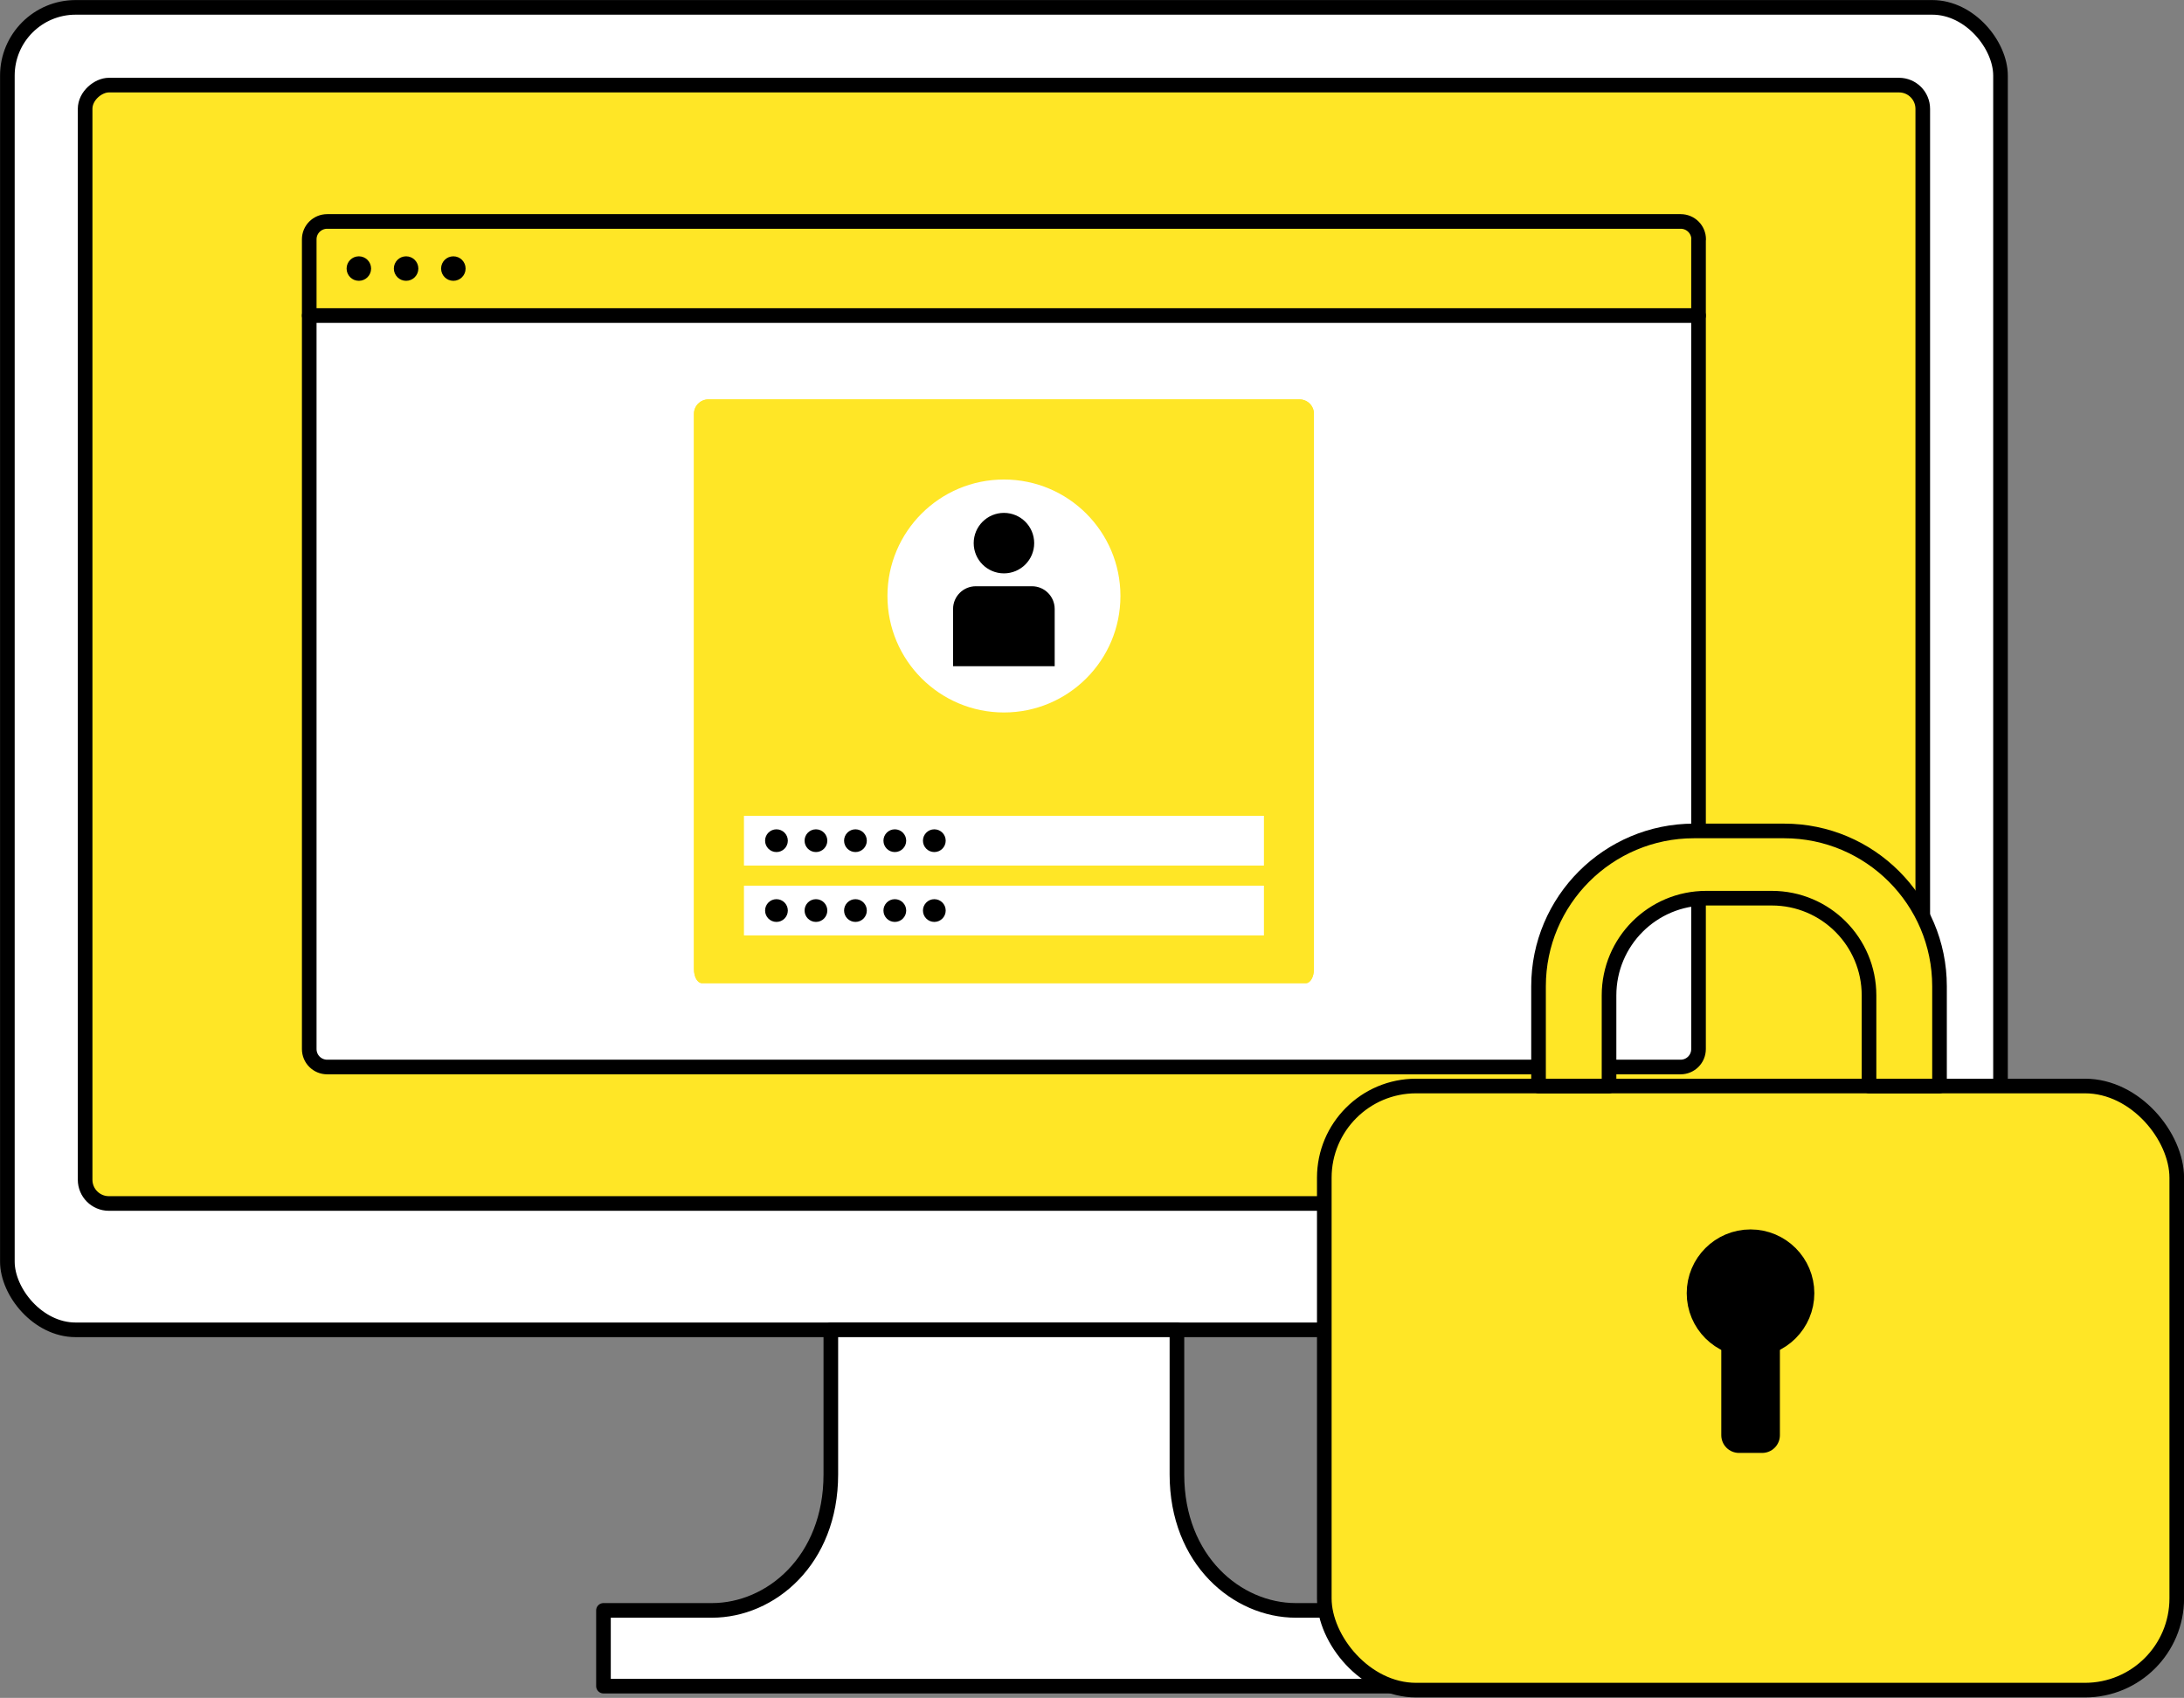 <?xml version="1.0" encoding="UTF-8"?>
<svg id="_レイヤー_2" data-name="レイヤー_2" xmlns="http://www.w3.org/2000/svg" viewBox="0 0 174.73 135.86">
  <rect x="0" y="0" width="174.73" height="135.86" fill="#808080" stroke="none"/>
  <defs>
    <style>
      .cls-1 {
        stroke-width: 2.84px;
      }

      .cls-1, .cls-2, .cls-3, .cls-4, .cls-5 {
        stroke: #000;
        stroke-linecap: round;
        stroke-linejoin: round;
      }

      .cls-2 {
        stroke-width: 3.55px;
      }

      .cls-6, .cls-5 {
        fill: #fff;
      }

      .cls-3, .cls-7 {
        fill: #ffe626;
      }

      .cls-3, .cls-4, .cls-5 {
        stroke-width: 1.17px;
      }

      .cls-4 {
        fill: none;
      }
    </style>
  </defs>
  <g id="_コンテンツ" data-name="コンテンツ">
    <g>
      <g>
        <rect class="cls-5" x=".59" y=".59" width="159.46" height="105.82" rx="5.46" ry="5.46"/>
        <rect class="cls-3" x="35.57" y="-21.96" width="89.49" height="147.02" rx="1.9" ry="1.9" transform="translate(131.87 -28.76) rotate(90)"/>
        <g>
          <path class="cls-6" d="M103.67,128.86c-4.68,0-9.51-4-9.51-10.88v-11.57h-27.69v11.57c0,6.89-4.82,10.88-9.51,10.88h-8.68v6.06h64.07v-6.06h-8.68Z"/>
          <path class="cls-4" d="M103.67,128.86c-4.68,0-9.51-4-9.51-10.88v-11.57h-27.69v11.57c0,6.89-4.82,10.88-9.51,10.88h-8.68v6.06h64.07v-6.06h-8.68Z"/>
        </g>
        <g>
          <path class="cls-3" d="M135.89,19.15v6.1H24.74v-6.1c0-.79.64-1.43,1.44-1.43h108.28c.8,0,1.44.64,1.44,1.43Z"/>
          <path class="cls-5" d="M135.89,25.25v58.69c0,.8-.64,1.44-1.44,1.44H26.18c-.8,0-1.44-.64-1.44-1.44V25.25h111.15Z"/>
          <path class="cls-7" d="M103.97,31.96c.63,0,1.15.51,1.15,1.15v44.44c0,.62-.29,1.12-.64,1.12h-48.32c-.36,0-.64-.5-.64-1.12v-44.44c0-.63.51-1.15,1.15-1.15h47.31Z"/>
          <path class="cls-7" d="M103.97,31.96c.63,0,1.15.51,1.15,1.15v44.44c0,.62-.29,1.12-.64,1.12h-48.32c-.36,0-.64-.5-.64-1.12v-44.44c0-.63.51-1.15,1.15-1.15h47.31Z"/>
          <circle cx="28.71" cy="21.49" r=".98"/>
          <circle cx="32.49" cy="21.49" r=".98"/>
          <circle cx="36.27" cy="21.49" r=".98"/>
        </g>
        <circle class="cls-6" cx="80.32" cy="47.69" r="9.32"/>
        <g>
          <rect class="cls-6" x="59.52" y="65.28" width="41.6" height="3.98"/>
          <circle cx="62.12" cy="67.27" r=".91"/>
          <circle cx="65.28" cy="67.27" r=".91"/>
          <circle cx="68.44" cy="67.27" r=".91"/>
          <circle cx="71.59" cy="67.27" r=".91"/>
          <circle cx="74.75" cy="67.27" r=".91"/>
        </g>
        <g>
          <rect class="cls-6" x="59.52" y="70.87" width="41.6" height="3.98"/>
          <circle cx="62.12" cy="72.86" r=".91"/>
          <circle cx="65.28" cy="72.86" r=".91"/>
          <circle cx="68.44" cy="72.86" r=".91"/>
          <circle cx="71.59" cy="72.86" r=".91"/>
          <circle cx="74.75" cy="72.86" r=".91"/>
        </g>
        <path d="M78.07,46.91h4.49c1.01,0,1.82.82,1.82,1.82v4.58h-8.13v-4.58c0-1.01.82-1.82,1.82-1.82Z"/>
        <circle cx="80.32" cy="43.46" r="2.42"/>
      </g>
      <g>
        <rect class="cls-3" x="105.95" y="86.9" width="68.2" height="48.34" rx="7.34" ry="7.34"/>
        <path class="cls-3" d="M155.17,78.92v7.98h-5.64v-7.25c0-4.3-3.48-7.78-7.78-7.78h-5.24c-4.3,0-7.78,3.48-7.78,7.78v7.25h-5.64v-7.98c0-6.86,5.57-12.43,12.43-12.43h7.22c6.86,0,12.43,5.57,12.43,12.43Z"/>
        <circle class="cls-2" cx="140.05" cy="103.48" r="3.33"/>
        <rect class="cls-1" x="139.13" y="107.77" width="1.85" height="7.07"/>
      </g>
    </g>
  </g>
</svg>